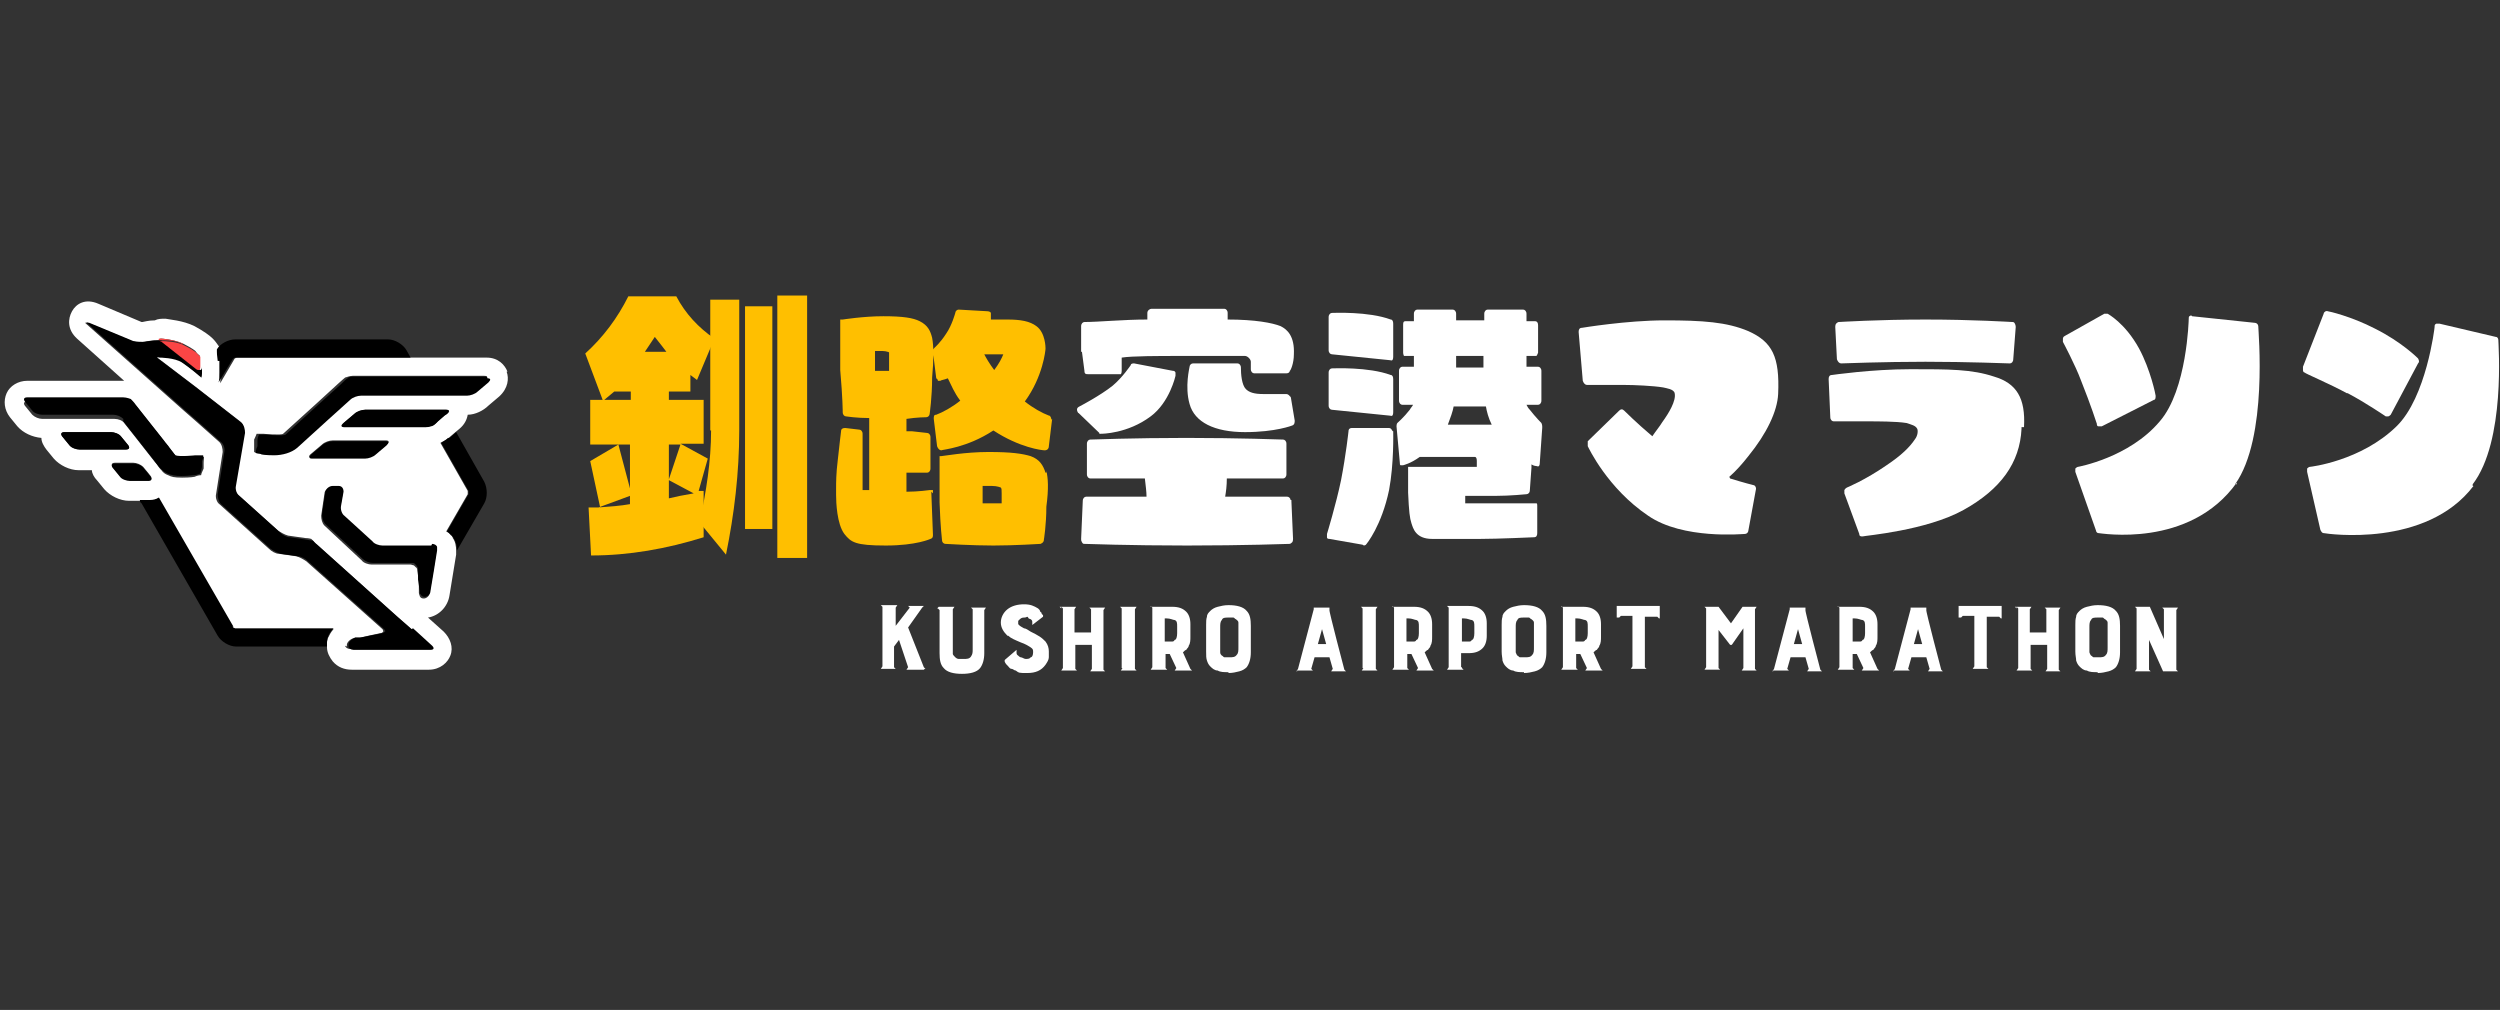 <?xml version="1.0" encoding="UTF-8"?>
<svg id="_レイヤー_1" xmlns="http://www.w3.org/2000/svg" version="1.1" viewBox="0 0 302 122">
  <rect x="0" y="0" width="302" height="122" fill="#333333" stroke="none"/>
  <!-- Generator: Adobe Illustrator 29.1.0, SVG Export Plug-In . SVG Version: 2.1.0 Build 142)  -->
  <defs>
    <style>
      .st0 {
        fill: #fff;
      }

      .st1 {
        fill: #ffbf00;
      }

      .st2 {
        fill: #fb4545;
      }
    </style>
  </defs>
  <g>
    <path class="st0" d="M111.6,80.9h0c0,.2,0,0,0,0h-2.1c0,0,.2-.3.2-.3l-1.1-3.3-.6.8v2.5l.2.2h0c0,0-1.8,0-1.8,0h0c0,0,.2-.3.2-.3v-7.2l-.2-.2h2c0,0-.2.3-.2.3v2.2l1.7-2.2-.2-.2h0c0,0,1.9,0,1.9,0h0l-.2.2-1.7,2.4,1.9,4.8.2.2h-.1Z"/>
    <path class="st0" d="M113.4,73.3h0c0-.2,0,0,0,0h1.9c0,0-.2.3-.2.3v4.8c0,.3,0,.5,0,.6s.2.3.3.4c0,0,.2.2.4.2h.6c.4,0,.7,0,.9-.3s.2-.5.2-.9v-4.8l-.2-.2h0c0,0,1.8,0,1.8,0h0c0,0-.2.3-.2.3v5.2c0,.8-.2,1.4-.5,1.8-.4.5-1.2.7-2.2.7s-1.8-.2-2.2-.7c-.4-.4-.5-1-.5-1.8v-5.2l-.2-.2h-.1Z"/>
    <path class="st0" d="M121.7,76.8c-.5-.5-.8-1-.8-1.6s.3-1.2.8-1.6,1.2-.6,2-.6,1.2.2,1.7.5l.2.2s0,.2.2.3c0,0,0,.2.2.3,0,0,0,.2,0,.2h0c0,0-1.3,1-1.3,1h0v-.4h0c0,0,0-.2-.2-.3s-.2,0-.3-.2-.2,0-.4,0h0c-.2,0-.4,0-.6.2l-.2.2v.4l.2.2c0,0,.3.2.5.3.2,0,.5.2.8.4.4.2.8.4,1.1.6.3.2.5.4.7.6.3.4.4.8.4,1.2v.7c0,.3-.2.6-.4.9-.5.7-1.2,1-2.2,1s-1,0-1.4-.3c-.2,0-.3-.2-.5-.2s-.3-.2-.4-.3c-.2-.2-.3-.3-.4-.5s0-.3,0-.3h0c0,0,1.4-1.2,1.4-1.2h0v.4c0,0,0,.2.2.3,0,0,.2.2.3.2.2,0,.4.2.6.2s.5,0,.6-.2c.2,0,.3-.3.3-.6s0-.4-.3-.6c0,0-.3-.2-.5-.3s-.4-.2-.7-.3c-.7-.3-1.2-.5-1.5-.8h0Z"/>
    <path class="st0" d="M128.2,73.5l-.2-.2h2c0,0-.2.3-.2.3v2.8h2v-2.8l-.2-.2h1.9c0,0-.2.3-.2.3v7.2l.2.2h0c0,.2,0,0,0,0h-1.8c0,0,.2-.3.2-.3v-2.9h-2v2.9l.2.2h0c0,0-1.8,0-1.8,0h-.1c0,0,.2-.3.2-.3v-7.2l-.2-.2Z"/>
    <path class="st0" d="M135.5,80.7v-7.2l-.2-.2h2c0,0-.2.3-.2.3v7.2l.2.2h0c0,0-1.8,0-1.8,0h-.1c0,0,.2-.3.2-.3h-.1Z"/>
    <path class="st0" d="M139,73.3h2.6c.8,0,1.3.2,1.7.6.3.3.5.8.5,1.5v1.5c0,.4,0,.8-.2,1.1,0,.2-.2.3-.3.5-.1,0-.3.2-.4.3l.9,2,.2.2h0q0,0-.1,0h-2c0,0,.2-.3.2-.3l-.8-1.7h-.5v1.7l.2.2h0q0,0-.1,0h-1.9c0,0,.2-.3.2-.3v-7.2l-.2-.2h0ZM140.9,77.5h.6c.2,0,.3,0,.4-.2.2,0,.3-.4.3-.8v-.8c0-.4,0-.7-.3-.8-.2,0-.5-.2-1-.2h-.2v2.8h.2Z"/>
    <path class="st0" d="M148.4,81.2c-.5,0-1,0-1.3-.2-.4,0-.7-.3-.9-.5s-.3-.4-.4-.7-.1-.6-.1-1.1v-3.2c0-.4,0-.7.1-1,0-.3.2-.5.4-.7s.5-.4.9-.5.8-.2,1.3-.2c1,0,1.8.2,2.2.7.4.4.5,1,.5,1.8v3.2c0,.8-.2,1.4-.5,1.8-.2.2-.5.4-.9.5s-.8.2-1.3.2h0ZM149.6,75.9v-.7c0-.2-.2-.3-.3-.4-.1,0-.2-.2-.3-.2h-.6c-.4,0-.7,0-.8.3-.2.2-.2.5-.2.9v3c0,.2.1.3.2.4.1,0,.2.2.3.2h.6c.4,0,.7,0,.9-.3.2-.2.2-.5.2-.9v-2.4h0Z"/>
    <path class="st0" d="M156.7,81.1h-.1c0,0,.2-.3.2-.3l1.9-7.2v-.2q-.1,0-.1,0h2v.3c-.1,0,1.8,7.2,1.8,7.2l.2.2h0c0,0-1.8,0-1.8,0h0c0,0,.2-.3.2-.3l-.4-1.4h-1.8l-.4,1.4.2.2h0q0,0-.1,0h-1.8,0ZM160.2,77.8l-.5-1.8-.5,1.8h1Z"/>
    <path class="st0" d="M164.6,80.7v-7.2l-.2-.2h2c0,0-.2.3-.2.3v7.2l.2.2h0c0,0-1.8,0-1.8,0h-.1c0,0,.2-.3.2-.3h-.1Z"/>
    <path class="st0" d="M168.2,73.3h2.6c.8,0,1.3.2,1.7.6.3.3.5.8.5,1.5v1.5c0,.4,0,.8-.2,1.1,0,.2-.2.3-.3.5-.1,0-.3.2-.4.3l.9,2,.2.2h0q0,0-.1,0h-2c0,0,.2-.3.2-.3l-.8-1.7h-.5v1.7l.2.2h0q0,0-.1,0h-1.9c0,0,.2-.3.2-.3v-7.2l-.2-.2h0ZM170.1,77.5h.6c.2,0,.3,0,.4-.2.2,0,.3-.4.3-.8v-.8c0-.4,0-.7-.3-.8-.2,0-.5-.2-1-.2h-.2v2.8h.2Z"/>
    <path class="st0" d="M176.6,80.7l.2.2h0q0,0-.1,0h-1.9c0,0,.2-.3.2-.3v-7.2l-.2-.2h2.6c.8,0,1.3.2,1.7.6.3.3.5.8.5,1.5v1.5c0,.7-.2,1.2-.5,1.5-.4.4-.9.6-1.7.6h-.9v1.7h.1ZM176.8,77.5h.6c.2,0,.3,0,.4-.2.2,0,.3-.4.3-.8v-.8c0-.4,0-.7-.3-.8-.2,0-.5-.2-1-.2h-.2v2.8h.2Z"/>
    <path class="st0" d="M184.1,81.2c-.5,0-1,0-1.3-.2-.4,0-.7-.3-.9-.5s-.3-.4-.4-.7c0-.3-.1-.6-.1-1.1v-3.2c0-.4,0-.7.1-1,0-.3.2-.5.4-.7s.5-.4.9-.5.8-.2,1.3-.2c1,0,1.8.2,2.2.7.4.4.5,1,.5,1.8v3.2c0,.8-.2,1.4-.5,1.8-.2.2-.5.4-.9.5s-.8.2-1.3.2h0ZM185.3,75.9v-.7c0-.2-.2-.3-.3-.4-.1,0-.2-.2-.3-.2h-.6c-.4,0-.7,0-.8.3-.2.2-.2.5-.2.9v3c0,0,.1.3.2.4.1,0,.2.2.3.2h.6c.4,0,.7,0,.9-.3.2-.2.2-.5.2-.9v-2.4h0Z"/>
    <path class="st0" d="M188.6,73.3h2.6c.8,0,1.3.2,1.7.6.3.3.5.8.5,1.5v1.5c0,.4,0,.8-.2,1.1,0,.2-.2.3-.3.5-.1,0-.3.2-.4.3l.9,2,.2.2h0q0,0-.1,0h-2c0,0,.2-.3.2-.3l-.8-1.7h-.5v1.7l.2.2h0q0,0-.1,0h-1.9c0,0,.2-.3.2-.3v-7.2l-.2-.2h0ZM190.5,77.5h.6c.2,0,.3,0,.4-.2.2,0,.3-.4.3-.8v-.8c0-.4,0-.7-.3-.8-.2,0-.5-.2-1-.2h-.2v2.8h.2Z"/>
    <path class="st0" d="M195.3,74.8h0v-1.6h5.2v1.5h0q0,0-.1,0l-.2-.2h-1.5v6.1l.2.2h0q0,0-.1,0h-1.8c0,0,.2-.3.2-.3v-6.1h-1.4l-.2.2h-.3Z"/>
    <path class="st0" d="M206.1,80.7v-7.2l-.2-.2h1.7l1.5,2,1.4-2h1.7c0,0-.2.3-.2.3v7.2l.2.2h0c0,0-1.8,0-1.8,0h0c0,0,.2-.3.2-.3v-4.8l-1.4,2h-.2l-1.4-1.8v4.6l.2.2h0c0,0-1.8,0-1.8,0h-.1c0,0,.2-.3.2-.3h0Z"/>
    <path class="st0" d="M214.2,81.1h-.1c0,0,.2-.3.2-.3l1.9-7.2v-.2q-.1,0-.1,0h2v.3c-.1,0,1.8,7.2,1.8,7.2l.2.2h0c0,0-1.8,0-1.8,0h0c0,0,.2-.3.2-.3l-.4-1.4h-1.8l-.4,1.4.2.2h0q0,0-.1,0h-1.8,0ZM217.7,77.8l-.5-1.8-.5,1.8h1Z"/>
    <path class="st0" d="M222,73.3h2.6c.8,0,1.3.2,1.7.6.3.3.5.8.5,1.5v1.5c0,.4,0,.8-.2,1.1,0,.2-.2.3-.3.5-.1,0-.3.2-.4.3l.9,2,.2.2h0q0,0-.1,0h-2c0,0,.2-.3.2-.3l-.8-1.7h-.5v1.7l.2.2h0q0,0-.1,0h-1.9c0,0,.2-.3.2-.3v-7.2l-.2-.2h0ZM224,77.5h.6c.2,0,.3,0,.4-.2.2,0,.3-.4.3-.8v-.8c0-.4,0-.7-.3-.8-.2,0-.5-.2-1-.2h-.2v2.8h.2Z"/>
    <path class="st0" d="M228.8,81.1h-.1c0,0,.2-.3.2-.3l1.9-7.2v-.2q-.1,0-.1,0h2v.3c-.1,0,1.8,7.2,1.8,7.2l.2.2h0c0,0-1.8,0-1.8,0h0c0,0,.2-.3.2-.3l-.4-1.4h-1.8l-.4,1.4.2.2h0q0,0-.1,0h-1.8,0ZM232.2,77.8l-.5-1.8-.5,1.8h1Z"/>
    <path class="st0" d="M236.6,74.8h0v-1.6h5.2v1.5h0q0,0-.1,0l-.2-.2h-1.5v6.1l.2.2h0q0,0-.1,0h-1.8c0,0,.2-.3.2-.3v-6.1h-1.4l-.2.2h-.3Z"/>
    <path class="st0" d="M243.6,73.5l-.2-.2h2c0,0-.2.3-.2.3v2.8h2v-2.8l-.2-.2h1.9c0,0-.2.3-.2.3v7.2l.2.2h0c0,0-1.8,0-1.8,0h0c0,0,.2-.3.2-.3v-2.9h-2v2.9l.2.2h0c0,0-1.8,0-1.8,0h-.1c0,0,.2-.3.2-.3v-7.2l-.2-.2Z"/>
    <path class="st0" d="M253.4,81.2c-.5,0-1,0-1.3-.2-.4,0-.7-.3-.9-.5s-.3-.4-.4-.7c0-.3-.1-.6-.1-1.1v-3.2c0-.4,0-.7.1-1,0-.3.2-.5.4-.7s.5-.4.9-.5.8-.2,1.3-.2c1,0,1.8.2,2.2.7.4.4.5,1,.5,1.8v3.2c0,.8-.2,1.4-.5,1.8-.2.2-.5.4-.9.5s-.8.2-1.3.2h0ZM254.6,75.9v-.7c0-.2-.2-.3-.3-.4-.1,0-.2-.2-.3-.2h-.6c-.4,0-.7,0-.8.3-.2.2-.2.5-.2.9v3c0,0,.1.3.2.4.1,0,.2.2.3.2h.6c.4,0,.7,0,.9-.3.2-.2.2-.5.2-.9v-2.4h0Z"/>
    <path class="st0" d="M258.1,73.5l-.2-.2h1.8l1.7,3.9v-3.6l-.2-.2h0c0,0,1.8,0,1.8,0h.1c0,0-.2.3-.2.3v7.2l.2.2h0q0,0-.1,0h-1.8c0,0,.1,0,.1,0,0,0-1.7-3.8-1.7-3.8v3.6l.2.2h0c0,0-1.8,0-1.8,0h-.1c0,0,.2-.3.2-.3v-7.2h0Z"/>
  </g>
  <g>
    <path class="st1" d="M112.5,59.4l.2,5.2c0,.2,0,.4-.3.5,0,0-1.7.8-5.4.8s-4.2-.4-5-1.4c-.9-1.2-1-3.8-1-4.7v-.8c0-.7,0-1.8.2-3.4.2-2,.4-3.4.4-3.5,0-.3.2-.4.5-.4l1.7.2c.2,0,.4.2.4.5v3.6c0,.3,0,.7,0,1v2.2h.8v-8.7c-1.5,0-2.8-.2-2.8-.2-.2,0-.4-.2-.4-.5,0,0,0-1.7-.3-5.1,0-3.4,0-5.8,0-5.8h0v-.3h0s0,0,.3,0c0,0,2.5-.4,4.9-.4s3.6.2,4.4.6c1,.5,1.3,1.2,1.5,2,.2,1,.2,2.7,0,4.8,0,2.4-.3,4.4-.3,4.4,0,.2-.2.4-.4.4,0,0-1.1,0-2.4.2v1.5h.7l1.8.2c.2,0,.4.2.4.5v3.8c0,.3-.2.5-.4.5h-1.7c0,0-.8,0-.8,0v2.3c1.4,0,2.8-.2,2.8-.2h.4s0,.2,0,.4l-.2-.2ZM107.5,42.6c0,0-.4-.2-.9-.2h-.9v2.4h1.7v-1.4c0-.5,0-.8,0-.9h.2ZM127.1,50.6l-.4,3.3c0,.3-.2.5-.5.5s-3-.3-6.2-2.4c-3.2,2.1-6.1,2.3-6.3,2.4-.2,0-.4-.2-.5-.5l-.4-3.3h0c0-.3,0-.5.3-.5.8-.3,1.9-.9,2.9-1.7-.7-.9-1.1-1.9-1.5-2.7-.5.2-.8.2-.9.3h-.3s0-.2-.2-.3l-.4-3.2c0-.2,0-.3.2-.5,0,0,.7-.6,1.4-1.7.7-1,1.1-2.5,1.1-2.5,0-.2.2-.4.4-.4l3.5.2c0,0,.3,0,.4.2v.8h2c1.6,0,2.7.2,3.5.8,1.1.8,1.1,2.6,1.1,2.7,0,.2-.3,3.4-2.5,6.4,1,.8,2.1,1.4,2.9,1.7.2,0,.3.3.3.5h0ZM126.4,56.9c.2.8.3,2.1,0,4.3,0,2.2-.3,4-.3,4,0,.3-.2.4-.4.5,0,0-3.2.2-5.7.2s-5.8-.2-5.8-.2c-.2,0-.4-.2-.4-.4,0,0-.2-1.6-.3-4.6,0-3,0-5.3,0-5.3h0v-.3h0s0,0,.2,0,2.9-.5,5.7-.5,4.1.2,5.1.5c1.1.4,1.5,1.1,1.8,2h.1ZM120.9,58.9s-.4-.2-1.1-.2h-1.1v2.1h2.3v-1.2c0-.4,0-.6-.1-.7ZM121.2,42.8h-2.3c.2.4.6,1.1,1.2,1.9.6-.8.9-1.4,1.1-1.9Z"/>
    <path class="st0" d="M132.8,52.3l-2.5-2.4c-.1,0-.2-.3-.2-.4,0-.2.1-.3.3-.4,0,0,2.5-1.3,4-2.5,1.2-1,2.2-2.5,2.2-2.5,0-.2.3-.2.4-.2l4.7.9c.1,0,.2,0,.3.2v.4c0,0-.7,3.2-3,4.9-2.8,2.1-5.9,2.1-6,2.1s-.2,0-.3,0h.1ZM130.6,42.4v-3c0-.3.2-.5.4-.5,1.7,0,4.7-.3,7.6-.3v-.8c0-.3.3-.5.5-.5h8.8c.2,0,.4.2.4.5v.8c3.3,0,5.4.4,6.4.8.8.4,1.7,1.2,1.6,3.4,0,1.1-.4,2-.5,2,0,.2-.2.3-.4.3h-3.9c-.2,0-.4-.2-.4-.5v-.9c0-.3-.4-.7-.7-.7-.6,0-2.7,0-5.1,0h-2.8c-2.4,0-5.8,0-7,.2v1.6c0,0,0,.3-.1.4,0,0-.2,0-.3,0h-3.7c-.2,0-.4,0-.4-.4,0,0-.1-.7-.3-2.3h-.1ZM156,60.5l.2,4.6c0,0,0,.3-.1.4,0,0-.2.2-.3.2s-5.5.2-12.4.2-12.3-.2-12.4-.2-.2,0-.3-.2-.1-.2-.1-.4l.2-4.6c0-.3.2-.5.4-.5h7.3c0-.6-.1-1.3-.2-2.2-3.9,0-6.5,0-6.6,0-.2,0-.4-.2-.4-.5v-3.7c0-.3.2-.5.4-.5s5.2-.2,11.6-.2,11.6.2,11.7.2c.2,0,.4.2.4.5v3.7c0,.3-.2.5-.4.5,0,0-2.8,0-6.8,0,0,.9-.1,1.6-.2,2.2h7.5c.2,0,.4.2.4.4h.1ZM155.9,47.8l.5,3c0,.2,0,.5-.3.6,0,0-2,.8-5.7.8s-6.1-1.2-6.7-3.4c-.6-2.1,0-4.4,0-4.5,0-.2.2-.4.4-.4h5.4c.2,0,.4.2.4.5,0,.8.1,2.1.6,2.6.4.4,1,.6,2.1.6s2.7,0,2.8,0c.2,0,.4.2.5.4h0Z"/>
    <path class="st0" d="M168.3,52.1c0,.2.1,3.9-.5,7.1-.9,4.3-2.7,6.5-2.8,6.6,0,0-.2.2-.4,0l-4-.7c-.1,0-.3,0-.3-.2v-.4s1.1-3.6,1.7-6.5c.6-3.1.9-5.9.9-5.9,0-.3.2-.4.4-.4h4.5c.2,0,.4.2.4.5v-.2ZM160.5,42.4v-4.1c0-.3.2-.5.4-.5s4.4-.2,7.1.8c.2,0,.3.2.3.5v4c0,0,0,.3-.1.4s-.2,0-.4,0l-6.9-.7c-.2,0-.4-.2-.4-.5h0ZM160.5,49.1v-4.1c0-.3.2-.5.4-.5s4.4-.2,7.1.8c.2,0,.3.2.3.5v4c0,0,0,.3-.1.4s-.2,0-.4,0l-6.9-.7c-.2,0-.4-.2-.4-.5h0ZM186.3,51.7l-.3,4.3c0,0,0,.2-.1.3s-.2,0-.3,0c0,0-.3,0-.6-.2v.4l-.2,2.8c0,.2-.2.4-.4.4,0,0-2,.2-3.7.2h-3.7v.9h8.3c.1,0,.2,0,.3,0s.1.2.1.3v3.3c0,.3-.1.5-.4.5,0,0-4.4.2-6.5.2s-4.5,0-5.8,0c-2,0-2.3-1.3-2.5-1.9-.2-.6-.3-1.4-.4-3.7v-3.1s.2,0,.3,0h8v-.7c0-.5-.2-.5-.2-.5h-6.7c-1.1.8-2,1-2,1h-.3c-.1,0-.1-.2-.1-.3l-.4-4.4c0,0,0-.3.1-.4,0,0,.8-.7,1.5-1.6.1-.2.3-.4.4-.6h-1.3c-.2,0-.4-.2-.4-.5v-3.6c0-.3.2-.5.4-.5h1.4v-1.3h-.9c-.1,0-.2,0-.3,0,0,0-.1-.2-.1-.4v-3.3c0-.3,0-.5.3-.5h1v-.9c0-.3.2-.5.4-.5h4.3c.2,0,.4.2.4.5v.8h3.4v-.8c0-.3.2-.5.4-.5h4.3c.2,0,.4.2.4.5v.9h1c.3,0,.4.2.4.5v3.3c0,0-.1.3-.2.4,0,0-.2,0-.3,0h-.9v1.3h1.4c.2,0,.4.2.4.5v3.6c0,.3-.2.5-.4.5h-1.4c.1.2.2.4.4.6.7.9,1.4,1.6,1.4,1.6,0,0,.1.2.1.4v.3ZM175.6,49.1c-.1.6-.4,1.4-.7,2.2h5.3c-.4-.8-.6-1.6-.7-2.2h-3.9ZM179.2,44.3v-1.3h-3.3v1.4h3.3Z"/>
    <g>
      <path class="st0" d="M209,57.8c1.6.5,2.8.8,2.8.8.2,0,.4.3.3.6l-.9,4.9c0,.2-.2.4-.4.4-.3,0-7.5.7-11.7-2.2-4.9-3.3-7.2-8.2-7.3-8.4v-.6l3.8-3.7c.2-.2.4-.2.6,0,0,0,1.5,1.5,3.4,3.1.4-.6.9-1.2,1.2-1.7.8-1.1,1.7-2.6,1.5-3.5-.1-.5-1-.6-1.4-.7-1.2-.2-3.5-.3-4.7-.3h-.1c-1.2,0-2.9,0-4.4,0-.2,0-.4-.2-.5-.5l-.5-5.9c0-.3.1-.5.4-.5,0,0,5.4-.9,10-.9s7.5.2,10.1,1.3c2.9,1.3,3.8,3.1,3.6,7.6-.1,2.1-1.4,4.8-3.6,7.5-.7.9-1.5,1.8-2.3,2.5h0Z"/>
      <path class="st0" d="M244.2,51.8c-.2,4.1-2.5,7.3-7,9.8s-11.9,3.1-12.2,3.2c-.2,0-.4,0-.4-.3l-1.8-4.9v-.4c0,0,.1-.2.3-.3,0,0,2.2-.9,4.8-2.7,1.8-1.2,2.8-2.2,3.4-3.1.4-.5.4-1.1.3-1.3-.2-.4-.7-.5-1.3-.7-1.2-.2-3.6-.2-4.6-.2s-2.7,0-4.2,0c-.2,0-.4-.2-.4-.5l-.2-4.6c0-.3.1-.5.4-.5,0,0,4.8-.7,9.5-.7s7.4,0,10.1.9c2.7.8,3.8,2.6,3.6,6.1h-.3ZM221.9,43.4l-.2-3.9c0,0,0-.3.1-.4,0,0,.2-.2.3-.2s4.7-.3,10.5-.3,10.4.3,10.5.3.2,0,.3.2c0,0,.1.2.1.4l-.3,3.9c0,.3-.2.5-.4.5s-5.1-.2-10.2-.2-10.1.2-10.2.2c-.2,0-.4-.2-.5-.5h0Z"/>
      <path class="st0" d="M251.4,46c-.7-1.9-2.2-4.7-2.2-4.7v-.4c0,0,0-.2.2-.3l4.8-2.7h.4s2.1,1.1,3.8,4.2c1.4,2.6,2,5.6,2,5.7,0,.2,0,.5-.2.5l-6.3,3.2h-.4c-.2,0-.2-.2-.2-.3,0,0-.7-2.2-1.9-5.2ZM270.2,58.3c-5.7,8-16.5,6.1-16.7,6.1s-.3-.2-.3-.3l-2.5-7.1v-.4s.2-.2.3-.2c0,0,6.2-1.1,9.9-5.5,3.3-3.8,3.5-12.3,3.5-12.4s0-.3.1-.3c0,0,.2-.2.3,0l7.6.8c.2,0,.4.2.4.4,0,.6,1.2,13.5-2.8,19.1h.2Z"/>
      <path class="st0" d="M283.5,47.5c-2-1.1-5.1-2.4-5.1-2.5,0,0-.2,0-.2-.3v-.4l2.5-6.4c0-.2.3-.4.5-.3.1,0,2.8.6,5.7,2.1,3.2,1.6,5.1,3.5,5.2,3.6.1.2.2.4,0,.6l-3.3,6.2c0,0-.2.2-.3.2h-.3s-2.5-1.7-4.6-2.8h-.1ZM298.8,58.7c-5.7,7.5-17.6,5.8-18.1,5.7-.2,0-.3-.2-.4-.4l-1.6-7v-.4s.2-.2.3-.2,6.2-.7,10.5-4.9c3.6-3.5,4.6-11.9,4.6-12,0-.2,0-.3.2-.4h.4l6.8,1.6c.2,0,.3.2.3.4,0,.5.9,12.2-3.1,17.4v.2Z"/>
    </g>
    <g>
      <path class="st1" d="M85,48.3h-4.2v-1h2.6v-2l.8.6,2.1-5c-1.9-1.3-3.5-3-4.6-5.1h-5.8c-1.3,2.6-3,4.9-5.2,6.9l2.1,5.6h-1.5v5.4h3.4l-3.4,2,1.2,5.6h-1.4c0,0,.3,5.8.3,5.8,4.6,0,9.1-.8,13.6-2.2v-5.6h-.6c0,0,1.1-3.9,1.1-3.9l-3.3-1.8h2.8v-5.4h0ZM80.8,53.7h1.4l-1.4,4.2v-4.2ZM76.1,60.9c-1.1.2-2.4.3-3.8.4l3.8-1.4v1ZM76.1,59l-1.4-5.3h1.4v5.3ZM76.1,48.3h-3.1l1.2-1h2v1h0ZM77.9,42.5l1.2-1.8c.7.9,1.2,1.5,1.4,1.8h-2.6ZM83.8,59.6c-1.2.2-2.2.4-3,.6v-2.2s3,1.6,3,1.6Z"/>
      <path class="st1" d="M85.9,52c0,3.7-.6,7.5-1.4,11.1l3.2,3.9c1-4.9,1.6-9.9,1.6-15v-15.8h-3.5v15.8h.1Z"/>
      <rect class="st1" x="90" y="37" width="3.3" height="26.9"/>
      <rect class="st1" x="93.9" y="35.7" width="3.6" height="31.7"/>
    </g>
  </g>
  <g>
    <path class="st0" d="M61.3,44.9c-.3-.8-1.1-1.7-2.5-1.7h-30.2c0,0-.3.1-.3.2l-1.7,2.9h0c0-.4.1-.8.1-1.3v-1c0,0,0-.4,0-.4,0-.8,0-.9-.1-1.1,0,0,0-.2,0-.3,0-.2-.2-.4-.4-.7,0,0-.2-.3-.5-.6-.4-.4-1.1-.9-2.2-1.5-1.4-.7-3.1-.8-3.5-.9-.5,0-.9,0-1.3.2-.8,0-1.4.2-1.5.2,0,0,0,0-.1,0l-5.2-2.2c-1.6-.7-2.7,0-3.2.9-.5.9-.6,2.2.6,3.3l5.7,5.1H3.3c-1.1,0-2.1.6-2.5,1.5-.4.9-.3,2,.4,2.9l.9,1.1c.7.8,1.8,1.3,2.9,1.4,0,.5.3,1,.6,1.4l.9,1.1c.7.8,1.9,1.4,3,1.4h1.6c0,.4.3.9.6,1.2l.9,1.1c.7.8,1.9,1.4,3,1.4h2.2c0,0,.1,0,.2,0,.4,0,.8-.1,1.1-.3l9,15.6c0,0,.2.2.3.2h11.9c-.3.3-.5.7-.7,1.1,0,.2-.1.3-.1.5,0,.2,0,.4,0,.6,0,.6.3,1.2.7,1.7.6.7,1.4,1,2.3,1h9.3c1.4,0,2.3-.9,2.6-1.7.4-1,0-2.1-.8-2.9l-1.9-1.7c1.3-.2,2.4-1.3,2.6-2.7l.8-4.9c0-.2,0-.3,0-.5,0-.5-.1-1.1-.4-1.5,0-.2-.2-.3-.3-.4-.1-.2-.3-.3-.5-.4l2.6-4.5c0,0,0-.3,0-.4l-3.3-5.8c.3-.2.7-.3.9-.6,0,0,0,0,.1,0l.7-.6.6-.5c.6-.5.9-1.1,1-1.7.9,0,1.9-.5,2.5-1.1l1.3-1.1c1.1-1,1.2-2.2.9-3ZM54,50l-.3.2-.8.7-.2.2c-.2.2-.5.3-.7.4-.2,0-.4.1-.6.1h-9.8c-.4,0-.5-.2-.1-.5l1.3-1.1c.3-.3.9-.5,1.3-.5h9.8c.4,0,.5.2.1.5ZM52.7,66.7l-.4,2.5-.4,2.4c0,.4-.4.7-.7.7s-.4-.1-.5-.3c0-.1-.1-.2-.1-.4v-1.4c0,0-.2-1.3-.2-1.3,0-.1,0-.3-.2-.4,0,0-.1-.1-.2-.2-.1,0-.3-.1-.4-.1h-4.7c-.4,0-1-.2-1.2-.5l-4.5-4.2c-.3-.3-.4-.8-.4-1.2l.4-2.7c0-.4.5-.7.9-.7h.7c.4,0,.7.3.6.7l-.3,1.7c0,.4.1.9.4,1.2l3.4,3.1c.3.2.8.5,1.2.5h5.9c.3,0,.5.2.6.4,0,.1,0,.2,0,.4ZM41.9,78.1c0,0,0-.1,0-.2,0-.3.4-.7.8-.8h.7c0-.1,2.5-.6,2.5-.6.2,0,.3-.1.4-.2,0,0,0,0,0,0,0,0,0-.2-.1-.3h0s-9.2-8.2-9.2-8.2c-.3-.2-.8-.5-1.2-.6l-2.1-.3c-.4,0-.9-.3-1.2-.6l-6-5.4c-.3-.2-.5-.8-.4-1.2l.8-5.1c0-.4-.1-.9-.4-1.2l-2.7-2.4-.8-.7-.8-.7-11.7-10.4c-.3-.2-.2-.3.1-.2l5.3,2.2c.4.1,1,.2,1.4.1,0,0,.9-.2,1.9-.2,0-.1,0-.2.3-.2,0,0,1.5.1,2.6.6,1.2.6,1.5.9,1.5.9.2.3.4.5.5.5,0,0,0,0,0,0s0,.3,0,.7v.5s0,0,0,0v.8c0,.4,0,.6,0,.5,0-.1-1.4-1.2-2.3-1.8-.9-.6-2.7-.6-2.7-.6-.4-.1-.4,0-.1.2l4.6,3.5.9.7.9.7,3.6,2.8c.3.2.5.7.4,1.2l-1.1,6.4c0,.4.1.9.4,1.2l4.9,4.4c.3.2.8.5,1.2.6l2.1.3c.4,0,.7.1.7.1,0,0,.2.2.5.5l9.8,8.8.8.7.8.7,2.3,2.1c.3.2.2.5-.2.5h-9.3c-.3,0-.6-.2-.6-.4ZM13.9,55.9h2.2c.4,0,.9.2,1.2.5l.5.6.4.5c.2.3.1.5-.3.5h-2.2c-.4,0-.9-.2-1.2-.5l-.9-1.1c-.2-.3-.1-.5.3-.5ZM7.8,52.2h5.6c.4,0,.9.2,1.2.5l.9,1.1c.2.3.1.5-.3.5h-5.6c-.4,0-.9-.2-1.2-.5l-.9-1.1c-.2-.3-.1-.5.3-.5ZM15,48.2c.4,0,.8,0,.9.2,0,0,.3.4.6.7,0,0,1.9,2.4,3.4,4.3.3.3.5.7.7.9.3.3.5.6.7.9,0,0,0,0,0,0,.4.2,2.4,0,2.4,0,.4,0,.8,0,.9,0s0,.3,0,.7v.7c-.2.4-.3.7-.3.8,0,0-.4,0-.8.2,0,0-.5.1-1.5.1s-1.3-.1-1.7-.3c-.3-.1-.6-.3-.8-.6,0,0,0,0-.1-.1-.2-.2-.4-.6-.7-.9-1.4-1.8-3.7-4.7-3.7-4.7-.2-.3-.7-.5-1.2-.5H5.1c-.4,0-.9-.2-1.2-.5l-.9-1.1c-.2-.3-.1-.5.3-.5h11.7ZM46.7,53.7l-1.3,1.1c-.3.3-.9.5-1.3.5h-6.4c-.4,0-.5-.2-.1-.5l1.3-1.1c.3-.3.9-.5,1.3-.5h6.4c.4,0,.5.2.1.5ZM52.3,47.7h-8.9c-.4,0-1,.2-1.3.5,0,0-4.9,4.5-6.4,5.8-.6.6-1.6.9-2.8.9s-1.5-.1-1.5-.1c-.4,0-.7-.2-.7-.2s0-.3,0-.8v-.7c.2-.4.3-.7.3-.7,0,0,.4,0,.8,0,0,0,2.2.2,2.4,0,1.8-1.6,6.7-6.1,6.7-6.1.3-.3.7-.6.8-.7.1,0,.5-.2.9-.2h15.9c.4,0,.5.2.1.5l-1.3,1.1c-.3.3-.9.5-1.3.5h-3.9Z"/>
    <g>
      <path d="M55,52.3l-.7.6s0,0-.1,0c-.3.2-.6.4-.9.6l3.3,5.8c0,0,0,.3,0,.4l-2.6,4.5c.2.1.3.3.5.4.1.1.2.3.3.4.3.5.4,1,.4,1.5l3.3-5.7c.4-.7.4-1.8,0-2.6l-3.4-6Z"/>
      <path d="M26.5,43.6v.4s0,1,0,1c0,.5,0,.9-.1,1.2h0s1.7-2.8,1.7-2.8c0,0,.2-.2.3-.2h21.2l-.5-.9c-.4-.7-1.4-1.3-2.2-1.3h-18.5c-.8,0-1.8.5-2.2,1.2,0,.1,0,.2,0,.3,0,.2,0,.3.1,1.1Z"/>
      <path d="M28.2,75.7l-9-15.6c-.3.2-.7.3-1.1.3,0,0-.1,0-.2,0h-1c0,.1,0,.3.2.4l9.2,16c.4.7,1.4,1.3,2.2,1.3h11c0-.2,0-.4,0-.6,0-.2,0-.3.1-.5.1-.4.4-.8.7-1.1h-11.9c0,0-.3-.1-.3-.2Z"/>
      <path d="M44.1,55.4c.4,0,1-.2,1.3-.5l1.3-1.1c.3-.3.3-.5-.1-.5h-6.4c-.4,0-1,.2-1.3.5l-1.3,1.1c-.3.3-.3.5.1.5h6.4Z"/>
      <path d="M54,50c.3-.3.3-.5-.1-.5h-9.8c-.4,0-1,.2-1.3.5l-1.3,1.1c-.3.3-.3.5.1.5h9.8c.2,0,.4,0,.6-.1.3,0,.5-.2.7-.4l.2-.2.8-.7.3-.2Z"/>
      <path d="M58.8,45.5h-15.9c-.4,0-.8,0-.9.2-.1,0-.5.4-.8.7,0,0-5,4.5-6.7,6.1-.3.2-2.4,0-2.4,0-.4,0-.8,0-.8,0,0,0-.2.3-.2.7v.7c-.2.4-.2.7-.2.8s.4,0,.7.2c0,0,.5.1,1.5.1s2.1-.3,2.8-.9c1.4-1.3,6.4-5.8,6.4-5.8.3-.3.9-.5,1.3-.5h12.8c.4,0,1-.2,1.3-.5l1.3-1.1c.3-.3.3-.5-.1-.5Z"/>
      <path d="M17.9,58.1c.4,0,.5-.2.3-.5l-.4-.5-.5-.6c-.2-.3-.8-.5-1.2-.5h-2.2c-.4,0-.5.2-.3.5l.9,1.1c.2.3.8.5,1.2.5h2.2Z"/>
      <path d="M15.5,53.8l-.9-1.1c-.2-.3-.8-.5-1.2-.5h-5.6c-.4,0-.5.2-.3.5l.9,1.1c.2.3.8.5,1.2.5h5.6c.4,0,.5-.2.3-.5Z"/>
      <path d="M14.9,50.9s2.3,2.9,3.7,4.7c.3.4.5.7.7.9,0,0,0,0,.1.1.2.2.4.4.8.6.5.2,1,.3,1.7.3s1.5-.1,1.5-.1c.4,0,.8-.2.8-.2,0,0,.1-.3.2-.8v-.7c.2-.4.2-.7.1-.7s-.4,0-.9,0c0,0-1.9.2-2.4,0,0,0,0,0,0,0-.2-.2-.4-.5-.7-.9-.2-.3-.5-.6-.7-.9-1.5-1.9-3.4-4.3-3.4-4.3-.2-.3-.5-.6-.6-.7,0,0-.5-.2-.9-.2H3.3c-.4,0-.5.2-.3.5l.9,1.1c.2.3.8.5,1.2.5h8.6c.4,0,.9.2,1.2.5Z"/>
      <path d="M52.1,65.9h-5.9c-.4,0-1-.2-1.2-.5l-3.4-3.1c-.3-.2-.5-.8-.4-1.2l.3-1.7c0-.4-.2-.7-.6-.7h-.7c-.4,0-.8.3-.9.7l-.4,2.7c0,.4.1.9.4,1.2l4.5,4.2c.3.3.8.5,1.2.5h4.7c.2,0,.3,0,.4.1,0,0,.1.1.2.2,0,.1.2.2.2.4v1.3c0,0,.2,1.4.2,1.4,0,.2,0,.3.1.4.1.2.3.3.5.3.3,0,.7-.3.7-.7l.4-2.4.4-2.5c0-.1,0-.2,0-.4,0-.2-.3-.4-.6-.4Z"/>
      <path d="M49.7,76l-.8-.7-.8-.7-9.8-8.8c-.3-.2-.5-.5-.5-.5,0,0-.3,0-.7-.1l-2.1-.3c-.4,0-.9-.3-1.2-.6l-4.9-4.4c-.3-.2-.5-.8-.4-1.2l1.1-6.4c0-.4-.1-.9-.4-1.2l-3.6-2.8-.9-.7-.9-.7-4.6-3.5c-.3-.2-.3-.3.1-.2,0,0,1.8,0,2.7.6.9.6,2.2,1.7,2.3,1.8,0,.1.1-.1.1-.5v-.8c0,.4-.2.5-.5.3l-4.3-3.4c0,0-.1-.1-.2-.1-1.1,0-1.9.2-1.9.2-.4,0-1,0-1.4-.1l-5.3-2.2c-.4-.1-.4,0-.1.2l11.7,10.4.8.7.8.7,2.7,2.4c.3.2.5.8.4,1.2l-.8,5.1c0,.4.1.9.4,1.2l6,5.4c.3.2.8.5,1.2.6l2.1.3c.4,0,.9.3,1.2.6l9.2,8.2h0c.1.1.2.3.1.3,0,0,0,0,0,0,0,0-.2.2-.4.2l-2.5.5h-.7c-.4.2-.8.5-.8.9,0,0,0,.1,0,.2,0,.2.3.4.6.4h9.3c.4,0,.5-.2.2-.5l-2.3-2.1Z"/>
    </g>
    <path class="st2" d="M22.1,41.5c-1.1-.5-2.6-.6-2.6-.6-.3,0-.4,0-.3.2,1,0,2.1,0,2.9.5Z"/>
    <polygon class="st2" points="24.2 44.3 24.1 43.8 24.2 44.3 24.2 44.3"/>
    <path class="st2" d="M19.4,41.2l4.3,3.4c.3.2.5.1.5-.3v-.5c0-.4,0-.7,0-.7s0,0,0,0c0,0-.2-.2-.5-.5,0,0-.3-.3-1.5-.9-.8-.4-2-.5-2.9-.5,0,0,0,0,.2.1Z"/>
  </g>
</svg>